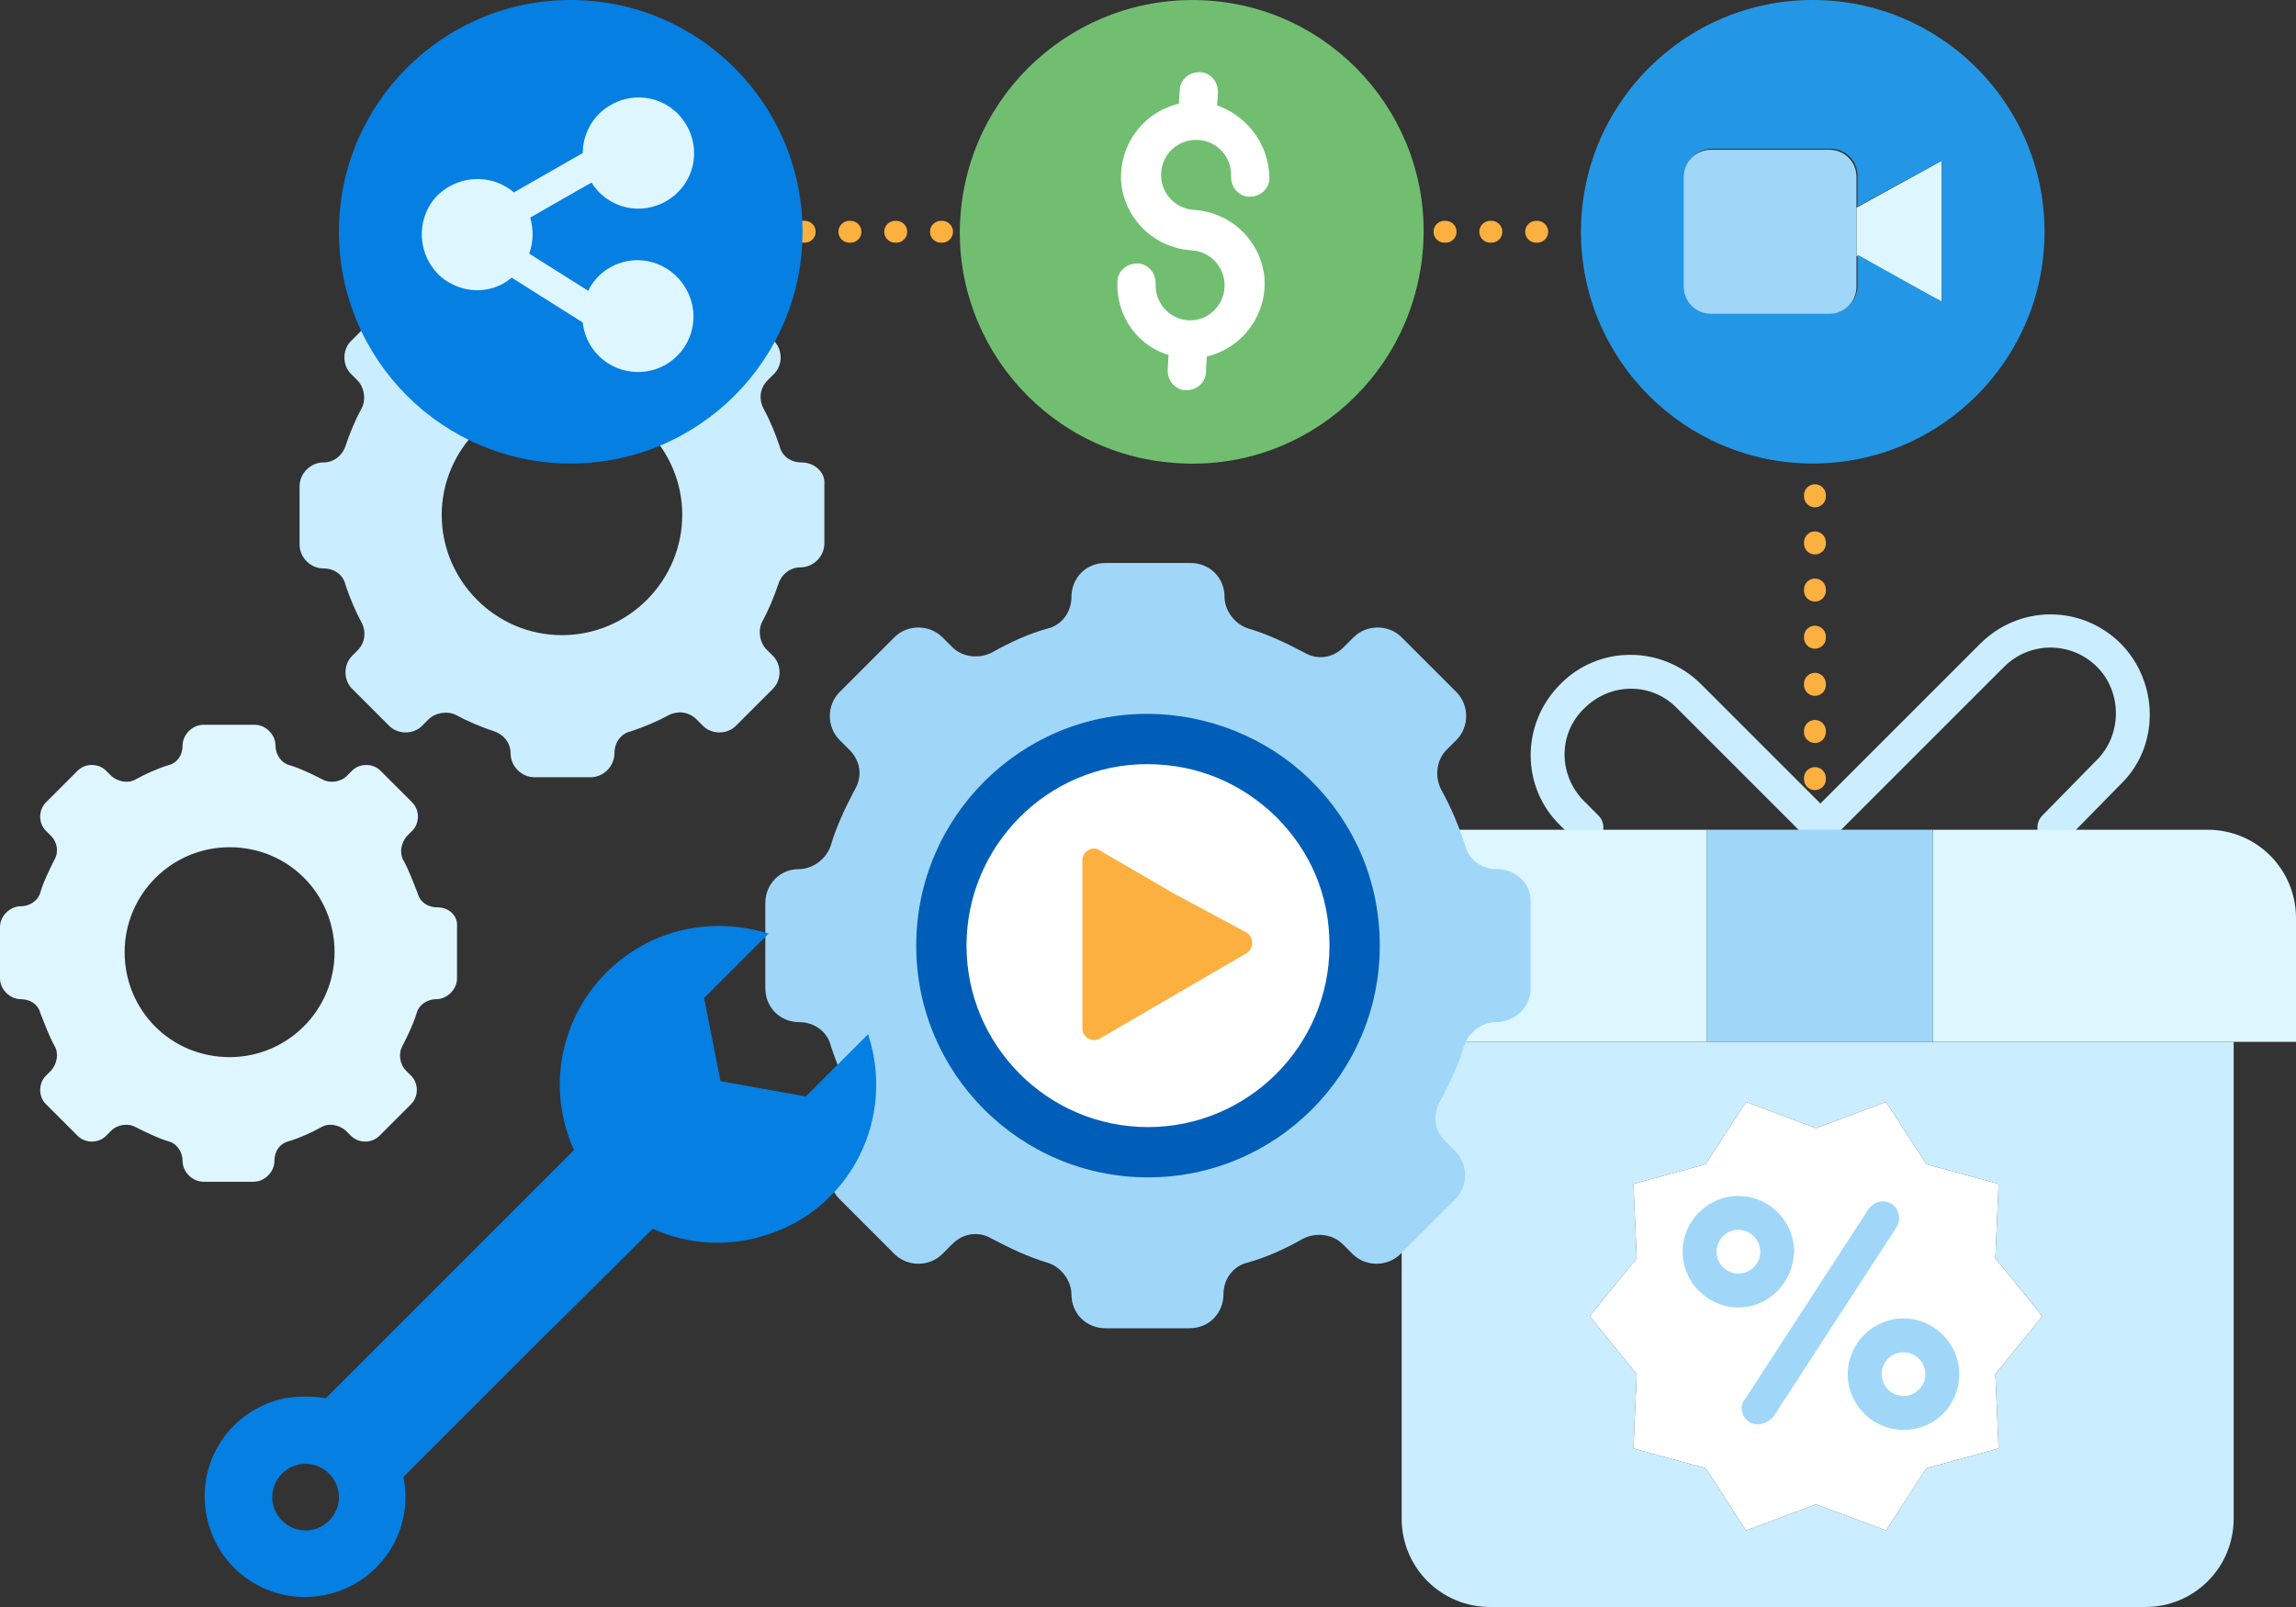 <?xml version="1.0" encoding="utf-8"?>
<!-- Generator: Adobe Illustrator 21.1.0, SVG Export Plug-In . SVG Version: 6.00 Build 0)  -->
<svg version="1.1" xmlns="http://www.w3.org/2000/svg" xmlns:xlink="http://www.w3.org/1999/xlink" x="0px" y="0px"
	 viewBox="0 0 210 147" style="enable-background:new 0 0 210 147;" xml:space="preserve">
<rect x="0" y="0" width="210" height="147" fill="#333333" stroke="none"/>
<style type="text/css">
	.st0{fill:none;stroke:#FBB040;stroke-width:2;stroke-linecap:round;stroke-linejoin:round;}
	.st1{fill:none;stroke:#FBB040;stroke-width:2;stroke-linecap:round;stroke-linejoin:round;stroke-dasharray:0.102,4.085;}
	.st2{fill:none;stroke:#FBB040;stroke-width:2;stroke-linecap:round;stroke-linejoin:round;stroke-dasharray:0.105,4.207;}
	.st3{fill:#CAEDFF;}
	.st4{fill:#DEF6FF;}
	.st5{fill:#FFFFFF;}
	.st6{fill:#A0D7F9;}
	.st7{fill:#FBB040;}
	.st8{fill:#057FE2;}
	.st9{fill:#005EB8;}
	.st10{fill:#2397E5;}
	.st11{fill:#71BE71;}
	.st12{fill:#FFFFFF;stroke:#FFFFFF;stroke-miterlimit:10;}
</style>
<g id="Layer_1">
	<g>
		<g>
			<line class="st0" x1="69.4" y1="21.2" x2="69.5" y2="21.2"/>
			<line class="st1" x1="73.5" y1="21.2" x2="138.5" y2="21.2"/>
			<line class="st0" x1="140.5" y1="21.2" x2="140.6" y2="21.2"/>
		</g>
	</g>
	<g>
		<g>
			<line class="st0" x1="166" y1="41" x2="166" y2="41.1"/>
			<line class="st2" x1="166" y1="45.3" x2="166" y2="73.3"/>
			<line class="st0" x1="166" y1="75.4" x2="166" y2="75.5"/>
		</g>
	</g>
	<g>
		<g>
			<g>
				<path class="st3" d="M73.3,42.3c-1,0-1.8-0.6-2-1.5c-0.4-1.2-0.9-2.4-1.5-3.5c-0.4-0.8-0.3-1.8,0.4-2.5l0.6-0.6
					c0.8-0.8,0.8-2.2,0-3l0,0l-3.4-3.4c-0.8-0.8-2.2-0.8-3,0l0,0l-0.6,0.6c-0.6,0.6-1.7,0.8-2.5,0.4c-1.1-0.6-2.3-1.1-3.5-1.5
					c-0.9-0.3-1.5-1.1-1.5-2c0-1.2-1-2.2-2.2-2.2h-5.3c-1.2,0-2.2,1-2.2,2.2c0,1-0.6,1.8-1.5,2c-1.2,0.4-2.4,0.9-3.5,1.5
					c-0.8,0.4-1.8,0.3-2.5-0.4l-0.6-0.6c-0.8-0.8-2.2-0.8-3,0l0,0l-3.4,3.4c-0.8,0.8-0.8,2.2,0,3l0,0l0.6,0.6
					c0.6,0.6,0.8,1.7,0.4,2.5c-0.6,1.1-1.1,2.3-1.5,3.5c-0.3,0.9-1.1,1.5-2,1.5c-1.2,0-2.2,1-2.2,2.2v5.3c0,1.2,1,2.2,2.2,2.2l0,0
					c1,0,1.8,0.6,2,1.5c0.4,1.2,0.9,2.4,1.5,3.5c0.4,0.8,0.3,1.8-0.4,2.5L32.2,60c-0.8,0.8-0.8,2.2,0,3l0,0l3.4,3.4
					c0.8,0.8,2.2,0.8,3,0l0,0l0.6-0.6c0.6-0.6,1.7-0.8,2.5-0.4c1.1,0.6,2.3,1.1,3.5,1.5c0.9,0.3,1.5,1.1,1.5,2c0,1.2,1,2.2,2.2,2.2
					H54c1.2,0,2.2-1,2.2-2.2c0-1,0.6-1.8,1.5-2c1.2-0.4,2.4-0.9,3.5-1.5c0.8-0.4,1.8-0.3,2.5,0.4l0.6,0.6c0.8,0.8,2.2,0.8,3,0l0,0
					l3.4-3.4c0.8-0.8,0.8-2.2,0-3l0,0l-0.6-0.6c-0.6-0.6-0.8-1.7-0.4-2.5c0.6-1.1,1.1-2.3,1.5-3.5c0.3-0.9,1.1-1.5,2-1.5
					c1.2,0,2.2-1,2.2-2.2c0,0,0,0,0-0.1v-5.3C75.5,43.2,74.5,42.3,73.3,42.3z M51.4,58.1c-6.1,0-11-5-11-11s5-11,11-11l0,0
					c6.1,0,11,5,11,11S57.5,58.1,51.4,58.1z"/>
			</g>
		</g>
		<g>
			<g>
				<path class="st4" d="M40,83c-0.9,0-1.6-0.5-1.8-1.3c-0.4-1-0.8-2.1-1.3-3c-0.4-0.7-0.2-1.6,0.3-2.2l0.5-0.5
					c0.7-0.7,0.7-1.9,0-2.6l0,0l-2.9-2.9c-0.7-0.7-1.9-0.7-2.6,0l0,0l-0.5,0.5c-0.5,0.5-1.5,0.7-2.2,0.3c-1-0.5-2-1-3-1.3
					c-0.8-0.2-1.3-1-1.3-1.8c0-1-0.9-1.9-1.9-1.9h-4.7c-1,0-1.9,0.9-1.9,1.9c0,0.9-0.5,1.6-1.3,1.8c-1,0.3-2.1,0.8-3,1.3
					c-0.7,0.4-1.6,0.2-2.2-0.3l-0.5-0.5c-0.7-0.7-1.9-0.7-2.6,0l0,0l-2.9,2.9c-0.7,0.7-0.7,1.9,0,2.6l0,0l0.5,0.5
					C5.2,77,5.4,77.9,5,78.6c-0.5,1-1,2-1.3,3c-0.2,0.8-1,1.3-1.8,1.3c-1,0-1.9,0.9-1.9,1.9v4.7c0,1,0.9,1.9,1.9,1.9l0,0
					c0.9,0,1.6,0.5,1.8,1.3c0.4,1,0.8,2.1,1.3,3c0.4,0.7,0.2,1.6-0.3,2.2l-0.5,0.5c-0.7,0.7-0.7,1.9,0,2.6l0,0l2.9,2.9
					c0.7,0.7,1.9,0.7,2.6,0l0,0l0.5-0.5c0.5-0.5,1.5-0.7,2.2-0.3c1,0.5,2,1,3,1.3c0.8,0.2,1.3,1,1.3,1.8c0,1,0.9,1.9,1.9,1.9h4.6
					c1,0,1.9-0.9,1.9-1.9c0-0.9,0.5-1.6,1.3-1.8c1-0.3,2.1-0.8,3-1.3c0.7-0.4,1.6-0.2,2.2,0.3l0.5,0.5c0.7,0.7,1.9,0.7,2.6,0l0,0
					l2.9-2.9c0.7-0.7,0.7-1.9,0-2.6l0,0l-0.5-0.5c-0.5-0.5-0.7-1.5-0.3-2.2c0.5-1,1-2,1.3-3c0.2-0.8,1-1.3,1.8-1.3
					c1,0,1.9-0.9,1.9-1.9c0,0,0,0,0-0.1v-4.6C41.9,83.8,41.1,83,40,83z M21,96.7c-5.4,0-9.6-4.3-9.6-9.6c0-5.3,4.3-9.6,9.6-9.6l0,0
					c5.4,0,9.6,4.3,9.6,9.6C30.6,92.4,26.3,96.7,21,96.7z"/>
			</g>
		</g>
	</g>
	<g>
		<g>
			<path class="st3" d="M176.8,95.3h27.5v43.6c0,4.5-3.6,8.1-8.1,8.1h-59.9c-4.5,0-8.1-3.6-8.1-8.1V95.3H176.8z M186.8,120.4
				l-4.3-5.3l0.3-6.8l-6.6-1.8l-3.7-5.7l-6.4,2.4l-6.4-2.4l-3.7,5.7l-6.6,1.8l0.3,6.8l-4.3,5.3l4.3,5.3l-0.3,6.8l6.6,1.8l3.7,5.7
				l6.4-2.4l6.4,2.4l3.7-5.7l6.6-1.8l-0.3-6.8L186.8,120.4z"/>
			<path class="st5" d="M182.5,115.1l4.3,5.3l-4.3,5.3l0.3,6.8l-6.6,1.8l-3.7,5.7l-6.4-2.4l-6.4,2.4l-3.7-5.7l-6.6-1.8l0.3-6.8
				l-4.3-5.3l4.3-5.3l-0.3-6.8l6.6-1.8l3.7-5.7l6.4,2.4l6.4-2.4l3.7,5.7l6.6,1.8L182.5,115.1z"/>
			<path class="st3" d="M194,58.9c-3.6-3.6-9.3-3.6-12.9,0l-14.6,14.6l-10.9-10.9c-3.6-3.6-9.4-3.6-12.9,0c-3.6,3.6-3.6,9.4,0,12.9
				l1.3,1.3c0.6,0.6,1.6,0.6,2.2,0c0.6-0.6,0.6-1.6,0-2.2l-1.3-1.3c-2.4-2.4-2.4-6.2,0-8.5c2.4-2.4,6.2-2.4,8.5,0l11.4,11.4
				c0.2,0.8,1,1.3,1.9,1.1c0.3-0.1,0.5-0.2,0.7-0.4l15.9-15.9c2.4-2.4,6.2-2.3,8.5,0s2.3,6.2,0,8.5l0,0l-5,5.1
				c-0.6,0.6-0.6,1.6,0,2.2c0.6,0.6,1.6,0.6,2.2,0l5-5.1C197.5,68.3,197.5,62.5,194,58.9C194,58.9,194,58.9,194,58.9L194,58.9z"/>
			<path class="st4" d="M210,84v11.3h-33.2V75.9h25.1C206.4,75.9,210,79.5,210,84z"/>
			<polygon class="st6" points="166.3,75.9 176.8,75.9 176.8,95.3 156.1,95.3 156.1,75.9 			"/>
			<path class="st4" d="M156.1,75.9v19.4h-33.8V84c0-4.5,3.6-8.1,8.1-8.1H156.1z"/>
			<g>
				<path class="st6" d="M160.8,130.3c-0.9,0-1.5-0.7-1.5-1.5c0-0.3,0.1-0.6,0.3-0.8l11.3-17.4c0.5-0.7,1.4-0.9,2.1-0.5
					c0.7,0.5,0.9,1.4,0.5,2.1l0,0l-11.3,17.4C161.8,130,161.3,130.3,160.8,130.3z"/>
				<path class="st6" d="M159,119.6c-2.8,0-5.1-2.3-5.1-5.1c0-2.8,2.3-5.1,5.1-5.1c2.8,0,5.1,2.3,5.1,5.1
					C164,117.3,161.8,119.6,159,119.6z M159,112.5c-1.1,0-2,0.9-2,2c0,1.1,0.9,2,2,2c1.1,0,2-0.9,2-2c0,0,0,0,0,0
					C161,113.4,160.1,112.5,159,112.5z"/>
				<path class="st6" d="M174.1,130.8c-2.8,0-5.1-2.3-5.1-5.1c0-2.8,2.3-5.1,5.1-5.1c2.8,0,5.1,2.3,5.1,5.1c0,0,0,0,0,0
					C179.2,128.5,177,130.8,174.1,130.8z M174.1,123.7c-1.1,0-2,0.9-2,2c0,1.1,0.9,2,2,2c1.1,0,2-0.9,2-2l0,0
					C176.1,124.6,175.2,123.7,174.1,123.7z"/>
			</g>
		</g>
		<g>
			<g>
				<g>
					<path class="st6" d="M136.9,79.5c-1.4,0-2.6-0.9-2.9-2.2c-0.6-1.8-1.3-3.5-2.2-5.1c-0.6-1.2-0.4-2.7,0.5-3.6l0.9-0.9
						c1.2-1.2,1.2-3.2,0-4.4l0,0l-5-5c-1.2-1.2-3.2-1.2-4.4,0l0,0l-0.9,0.9c-1,1-2.4,1.2-3.6,0.5c-1.7-0.9-3.4-1.7-5.1-2.2
						c-1.3-0.4-2.2-1.7-2.2-2.9c0-1.8-1.4-3.1-3.1-3.1h-7.8c-1.8,0-3.1,1.4-3.1,3.1c0,1.4-0.9,2.6-2.2,2.9c-1.8,0.5-3.5,1.3-5.1,2.2
						c-1.2,0.6-2.7,0.4-3.6-0.5l-0.9-0.9c-1.2-1.2-3.2-1.2-4.4,0l0,0l-5,5c-1.2,1.2-1.2,3.2,0,4.4l0,0l0.9,0.9c1,1,1.2,2.4,0.5,3.6
						c-0.9,1.7-1.7,3.4-2.2,5.1c-0.4,1.3-1.7,2.2-2.9,2.2c-1.8,0-3.1,1.4-3.1,3.1v7.8c0,1.8,1.4,3.1,3.1,3.1l0,0
						c1.4,0,2.6,0.9,2.9,2.2c0.6,1.8,1.3,3.5,2.2,5.1c0.6,1.2,0.4,2.7-0.5,3.6l-0.9,0.9c-1.2,1.2-1.2,3.2,0,4.4l0,0l5,5
						c1.2,1.2,3.2,1.2,4.4,0l0,0l0.9-0.9c1-1,2.4-1.2,3.6-0.5c1.7,0.9,3.4,1.7,5.1,2.2c1.3,0.4,2.2,1.7,2.2,2.9
						c0,1.8,1.4,3.1,3.1,3.1h7.7c1.8,0,3.1-1.4,3.1-3.1c0-1.4,0.9-2.6,2.2-2.9c1.8-0.5,3.5-1.3,5.1-2.2c1.2-0.6,2.7-0.4,3.6,0.5
						l0.9,0.9c1.2,1.2,3.2,1.2,4.4,0l0,0l5-5c1.2-1.2,1.2-3.2,0-4.4l0,0l-0.9-0.9c-1-1-1.2-2.4-0.5-3.6c0.9-1.7,1.7-3.4,2.2-5.1
						c0.4-1.3,1.7-2.2,2.9-2.2c1.8,0,3.2-1.4,3.2-3.1c0,0,0,0,0-0.1v-7.7C140.1,80.9,138.7,79.5,136.9,79.5z"/>
				</g>
				<g>
					<path class="st5" d="M105.1,105.3c-10.4,0-18.9-8.5-18.9-18.9s8.4-18.9,18.8-18.9c5,0,9.7,1.9,13.4,5.4
						c3.7,3.7,5.6,8.3,5.6,13.5C123.9,96.8,115.4,105.3,105.1,105.3z"/>
				</g>
				<path class="st7" d="M114,85.3c0.7,0.4,0.7,1.5,0,1.9l-6.7,3.9l-6.7,3.9c-0.7,0.4-1.6-0.1-1.6-0.9v-7.7v-7.7
					c0-0.8,0.9-1.4,1.6-0.9l6.7,3.9L114,85.3z"/>
			</g>
			<path class="st8" d="M49.1,122.9l-12.2,12.2c1,5-2.2,9.8-7.2,10.8c-5,1-9.8-2.2-10.8-7.2c-1-5,2.2-9.8,7.2-10.8
				c1.2-0.2,2.5-0.2,3.7,0l22.7-22.7c-3.3-7.3-0.1-15.8,7.2-19.2c3.3-1.5,7.1-1.7,10.6-0.6l-5.9,5.9l1.5,7.6l7.8,1.4l5.7-5.7h0
				c2.5,7.6-1.5,15.8-9.1,18.3c-3.5,1.2-7.3,1-10.6-0.5L49.1,122.9z M25.8,139.1c1.2,1.2,3.1,1.2,4.3,0c1.2-1.2,1.2-3.1,0-4.3
				c-1.2-1.2-3.1-1.2-4.3,0C24.6,136,24.6,137.9,25.8,139.1z"/>
			<path class="st9" d="M104.9,69.9c4.7,0,8.7,1.8,11.8,4.8c3.1,3.1,4.9,7.1,4.9,11.8c0,9.2-7.5,16.6-16.6,16.6
				c-9.2,0-16.6-7.5-16.6-16.6S95.8,69.9,104.9,69.9 M104.9,65.3c-11.6,0-21.1,9.5-21.1,21.2c0,11.7,9.5,21.2,21.2,21.2
				s21.2-9.5,21.2-21.2c0-5.7-2.2-11-6.2-15l-0.1-0.1l-0.1-0.1C115.9,67.5,110.5,65.3,104.9,65.3L104.9,65.3z"/>
		</g>
	</g>
	<g>
		<polygon class="st4" points="177.6,14.7 177.6,27.6 169.8,23.4 169.8,23.4 169.8,19 		"/>
		<path class="st10" d="M165.8,0C177.5,0,187,9.5,187,21.2c0,11.7-9.5,21.2-21.2,21.2c-11.7,0-21.2-9.5-21.2-21.2
			C144.6,9.5,154.1,0,165.8,0L165.8,0z M177.6,27.6V14.7l-7.7,4.2v-2.8c0-1.4-1.1-2.5-2.5-2.5h-10.8c-1.4,0-2.5,1.1-2.5,2.5v10
			c0,1.4,1.1,2.5,2.5,2.5h10.8c1.4,0,2.5-1.1,2.5-2.5v-2.8h0L177.6,27.6z"/>
		<path class="st6" d="M169.8,23.4v2.8c0,1.4-1.1,2.5-2.5,2.5l0,0h-10.8c-1.4,0-2.5-1.1-2.5-2.5v-10c0-1.4,1.1-2.5,2.5-2.5h10.8
			c1.4,0,2.5,1.1,2.5,2.5V23.4z"/>
		<g>
			<path class="st8" d="M52.2,0c11.7,0,21.2,9.5,21.2,21.2c0,11.7-9.5,21.2-21.2,21.2C40.5,42.4,31,32.9,31,21.2v0
				C31,9.5,40.5,0,52.2,0z"/>
			<path class="st4" d="M58.3,23.8c-1.9,0-3.7,1.1-4.5,2.8l-5.4-3.4c0.4-1.1,0.4-2.2,0.1-3.3l5.6-3.2c1.5,2.4,4.6,3.1,7,1.6
				c2.4-1.5,3.1-4.6,1.6-7c-1.5-2.4-4.6-3.1-7-1.6c-1.5,0.9-2.4,2.6-2.4,4.3l-6.3,3.6c-2.1-1.8-5.3-1.6-7.2,0.5
				c-1.8,2.1-1.6,5.3,0.5,7.2c1.9,1.6,4.6,1.7,6.5,0.1l6.5,4.1c0.3,2.8,2.8,4.8,5.6,4.5c2.8-0.3,4.8-2.8,4.5-5.6
				C63.1,25.8,60.9,23.8,58.3,23.8L58.3,23.8z"/>
		</g>
		<path class="st11" d="M111.1,0.1c11.6,1.1,20.2,11.5,19,23.2s-11.5,20.2-23.2,19c-11.6-1.1-20.2-11.5-19-23.2
			C89.1,7.5,99.4-1,111.1,0.1C111.1,0.1,111.1,0.1,111.1,0.1z"/>
		<path class="st12" d="M110.8,10l0.1-1.6c0-0.7-0.5-1.3-1.2-1.3c-0.7,0-1.3,0.5-1.3,1.2l-0.1,1.6c-3.4,0.6-5.7,3.8-5.2,7.2
			c0.5,2.9,2.9,5.1,5.9,5.3c2,0.1,3.6,1.8,3.5,3.9c-0.1,2-1.8,3.6-3.8,3.5c0,0,0,0,0,0c-2-0.1-3.6-1.8-3.5-3.9
			c0-0.7-0.5-1.3-1.2-1.3c-0.7,0-1.3,0.5-1.3,1.2c-0.1,3,1.8,5.6,4.7,6.3l-0.1,1.8c0,0.7,0.5,1.3,1.2,1.3s1.3-0.5,1.3-1.2l0.1-1.8
			c3.4-0.6,5.7-3.8,5.2-7.2c-0.5-2.9-2.9-5.1-5.9-5.3c-2-0.1-3.6-1.8-3.5-3.9c0.1-2,1.8-3.6,3.9-3.5c2,0.1,3.6,1.8,3.5,3.9
			c0,0,0,0,0,0c0,0.7,0.5,1.3,1.2,1.3c0.7,0,1.3-0.5,1.3-1.2C115.6,13.4,113.6,10.8,110.8,10z"/>
	</g>
</g>
<g id="example">
</g>
</svg>
